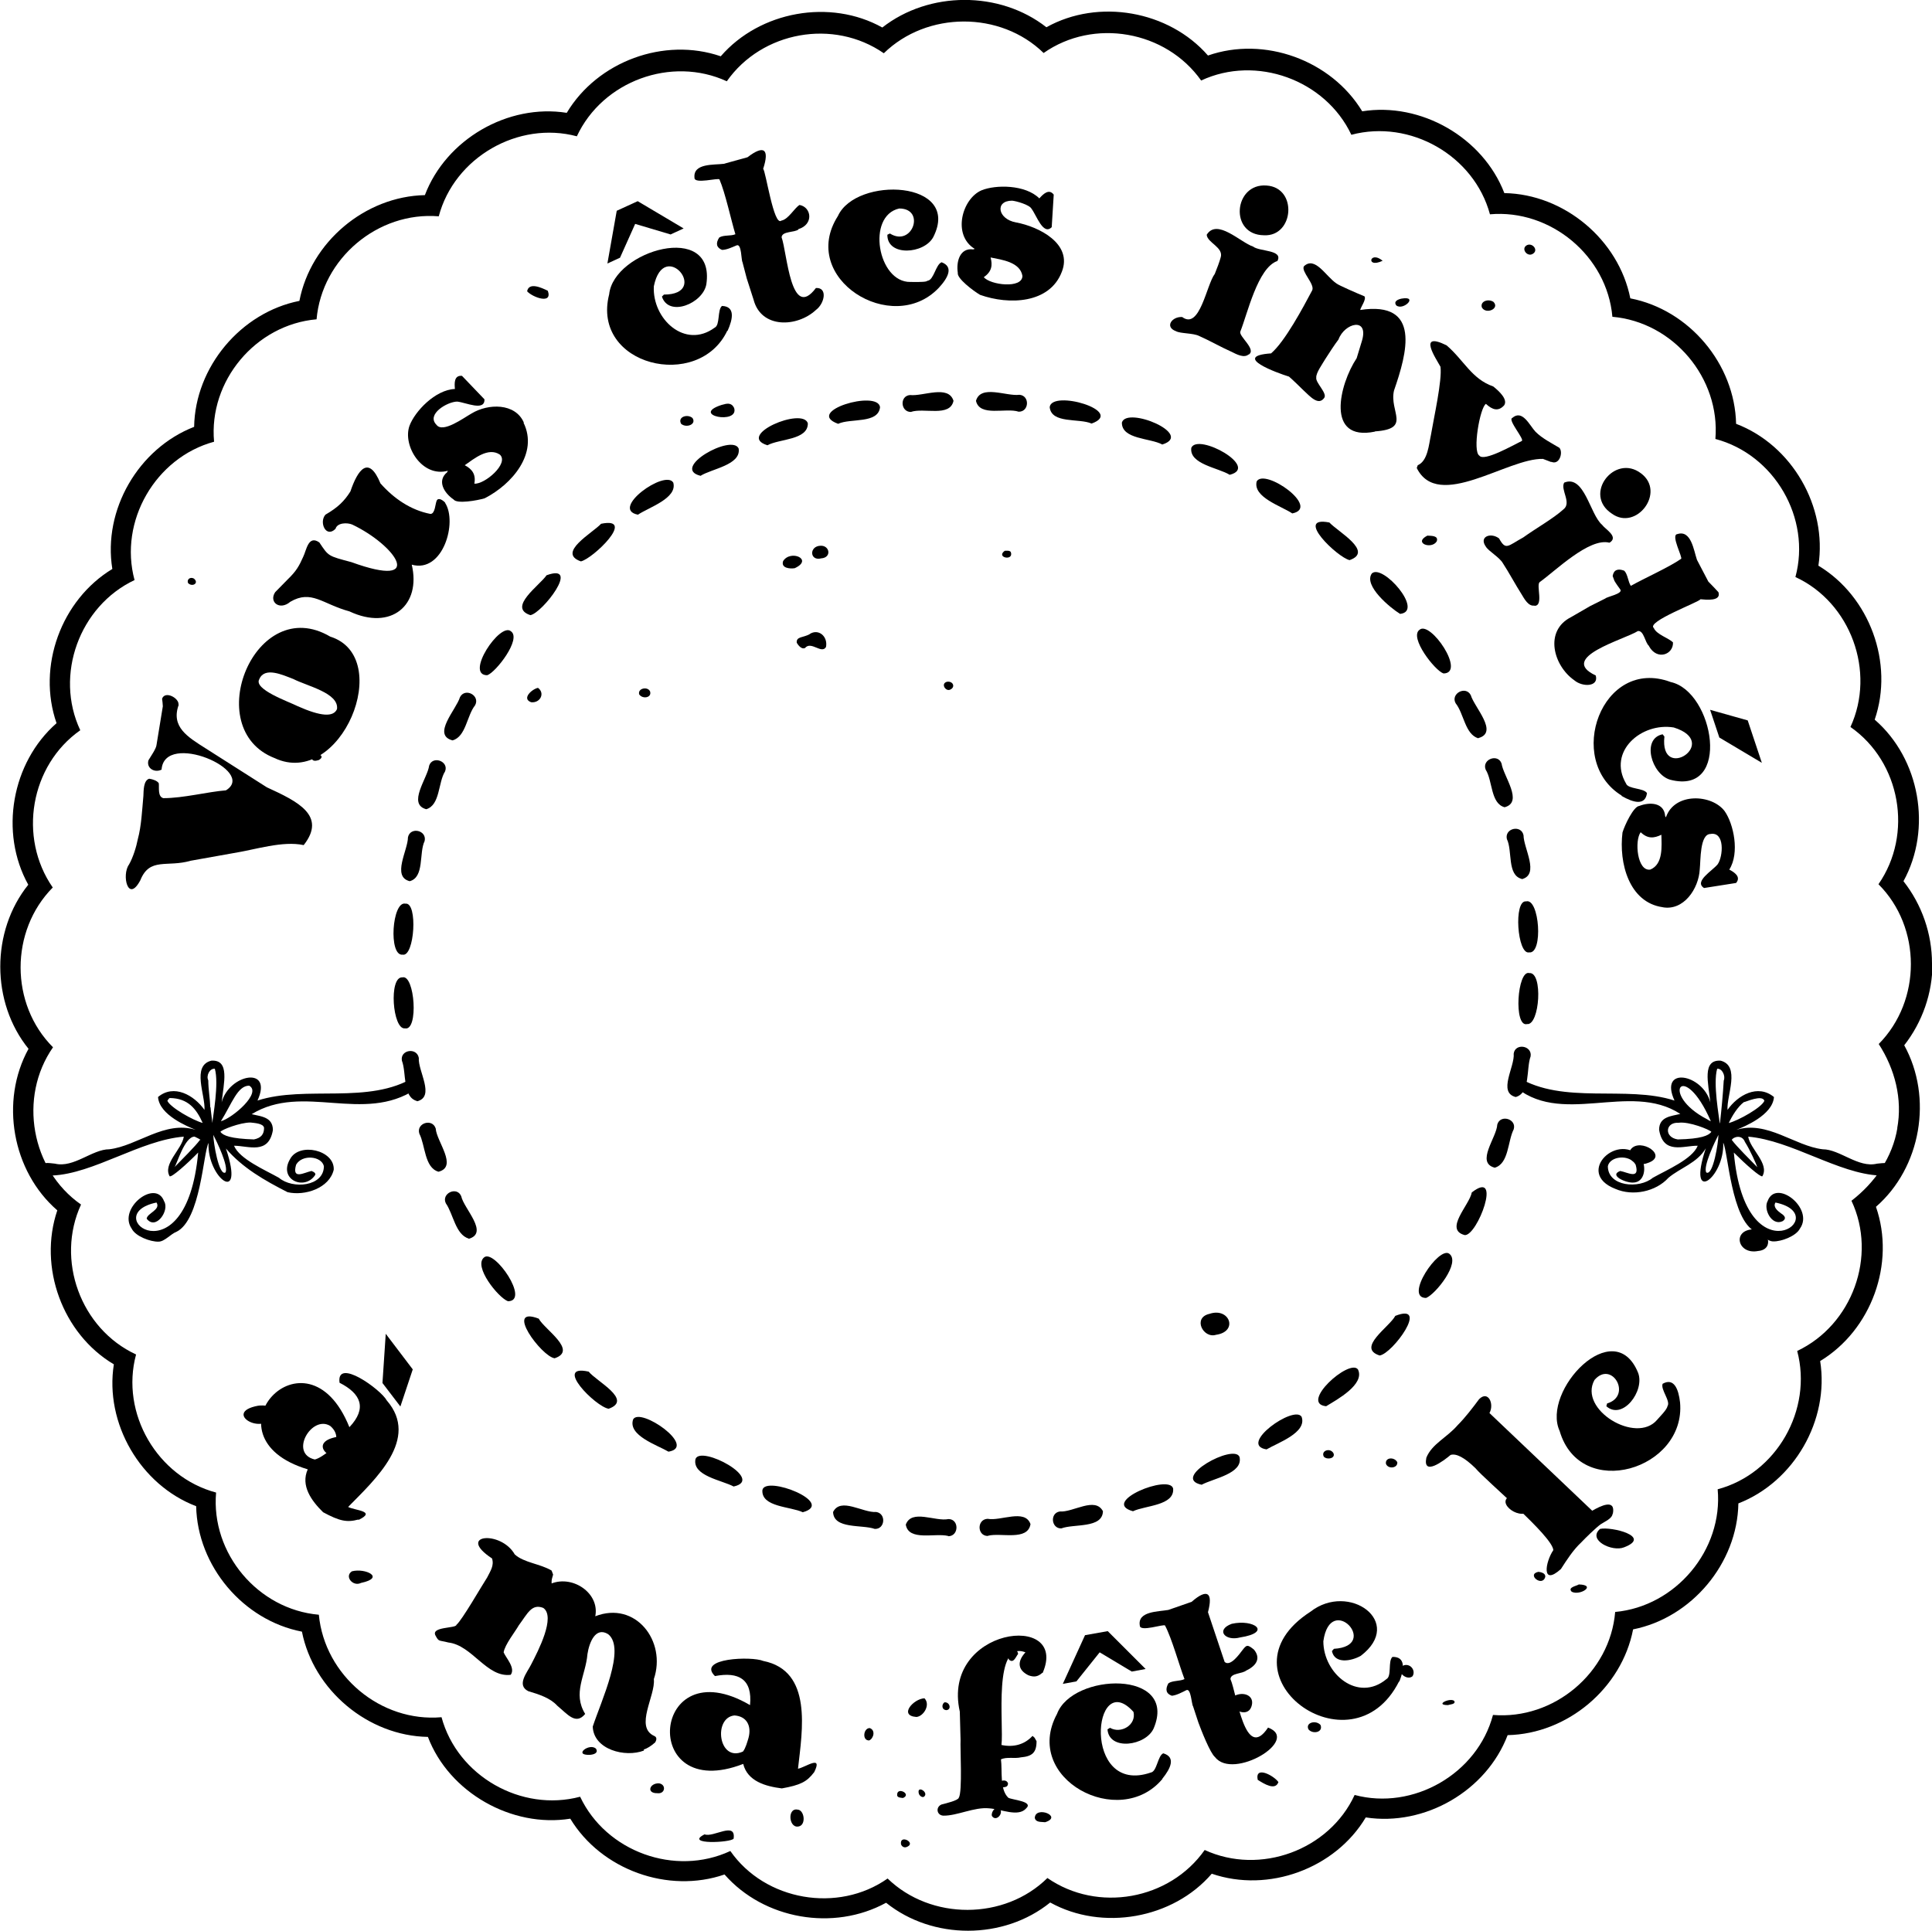 <?xml version="1.0" encoding="UTF-8"?><svg id="b" xmlns="http://www.w3.org/2000/svg" viewBox="0 0 76.53 76.49"><g id="c"><path d="M76.53,38.17c0-1.18-.4-2.33-1.13-3.26,1.14-2.08.65-4.85-1.14-6.4.77-2.24-.2-4.88-2.23-6.1.36-2.34-1.05-4.78-3.26-5.62-.05-2.37-1.86-4.52-4.19-4.97-.46-2.32-2.62-4.13-4.99-4.17-.85-2.21-3.31-3.61-5.63-3.24-1.23-2.03-3.88-2.99-6.11-2.21-1.55-1.78-4.34-2.27-6.4-1.12-1.85-1.45-4.65-1.44-6.5.01-2.06-1.15-4.85-.65-6.4,1.14-2.24-.77-4.88.2-6.1,2.24-2.33-.37-4.78,1.05-5.62,3.26-2.37.05-4.52,1.86-4.97,4.19-2.32.46-4.13,2.62-4.17,4.99-2.21.86-3.62,3.29-3.24,5.63-2.03,1.23-2.99,3.87-2.21,6.11-1.78,1.56-2.27,4.33-1.12,6.4-1.48,1.84-1.48,4.66.01,6.5-1.14,2.07-.65,4.85,1.14,6.4-.76,2.24.2,4.89,2.24,6.1-.37,2.33,1.05,4.78,3.26,5.62.05,2.37,1.86,4.52,4.19,4.97.46,2.32,2.62,4.13,4.99,4.17.84,2.21,3.33,3.61,5.64,3.24,1.23,2.03,3.88,2.98,6.11,2.21,1.56,1.78,4.32,2.26,6.4,1.12,1.84,1.48,4.66,1.48,6.5-.01,2.06,1.14,4.86.65,6.4-1.14,2.24.77,4.89-.2,6.1-2.23,2.34.36,4.78-1.05,5.62-3.26,2.37-.05,4.52-1.86,4.97-4.19,2.32-.46,4.13-2.62,4.17-4.99,2.21-.86,3.61-3.3,3.24-5.64,2.03-1.23,2.99-3.87,2.21-6.11,1.79-1.56,2.26-4.33,1.12-6.4.72-.92,1.12-2.07,1.12-3.24M75.16,44.68c-.19,1.17-.89,2.17-1.82,2.89,1.03,2.19.03,4.92-2.15,5.95.62,2.33-.82,4.86-3.15,5.48.22,2.4-1.66,4.64-4.06,4.86-.2,2.41-2.43,4.28-4.84,4.08-.62,2.34-3.17,3.79-5.48,3.17-1.01,2.19-3.75,3.19-5.94,2.18-1.39,1.98-4.24,2.49-6.23,1.11-1.7,1.68-4.62,1.68-6.33.02-1.96,1.38-4.85.89-6.23-1.09-2.19,1.02-4.92.03-5.95-2.15-2.33.62-4.86-.82-5.49-3.15-2.41.21-4.63-1.65-4.86-4.06-2.41-.21-4.28-2.43-4.07-4.84-2.33-.62-3.8-3.14-3.17-5.47-2.2-1.02-3.19-3.75-2.18-5.94-1.98-1.38-2.49-4.25-1.11-6.23-1.71-1.71-1.71-4.61-.01-6.33-1.38-1.99-.89-4.84,1.09-6.23-1.03-2.19-.03-4.92,2.15-5.95-.63-2.33.83-4.85,3.15-5.48-.22-2.41,1.65-4.64,4.06-4.85.21-2.41,2.43-4.28,4.84-4.08.62-2.34,3.16-3.79,5.47-3.17,1.02-2.19,3.75-3.19,5.94-2.18,1.39-1.98,4.23-2.49,6.22-1.11,1.71-1.67,4.62-1.68,6.33-.01,1.98-1.39,4.84-.89,6.24,1.09,2.18-1.02,4.92-.03,5.95,2.15,2.33-.62,4.86.82,5.49,3.15,2.4-.21,4.64,1.65,4.85,4.06,2.41.21,4.28,2.43,4.08,4.84,2.34.62,3.8,3.14,3.17,5.47,2.19,1.01,3.19,3.75,2.18,5.94,1.99,1.39,2.49,4.24,1.11,6.23,1.71,1.71,1.71,4.61.01,6.33.64.99.95,2.18.73,3.35"/><path d="M16.41,42.67c-1.8,1.11-4.29.31-6.21.93.63-1.38-1.12-1.06-1.42.07.08-.75.34-1.7-.41-1.65-.79.2-.23,1.37-.27,1.95-.41-.58-1.21-1.04-1.84-.51.05.72,1.18,1.17,1.49,1.3-1.23-.38-2.31.64-3.42.77-.68,0-1.41.75-2.15.57-.25-.02-.57-.11-.55.21.02.19.25.46.44.26,1.64-.07,3.49-1.4,5.21-1.54-.07.5-.84,1.08-.56,1.57.08.05.67-.47,1.13-.94-.47,5.14-4.02,2.47-1.65,1.98.18.29-.37.42-.39.64.36.48.92-.33.69-.69-.33-.9-1.85.28-1.28,1.09.15.3.74.52,1.06.51.24,0,.49-.31.71-.39.96-.47,1.06-3.13,1.27-3.52-.06,1.39,1.46,2.52.69.22.66.77,1.52,1.26,2.44,1.73.69.16,1.66-.16,1.83-.89.04-.78-1.37-1.1-1.73-.42-.48.82.59,1.27,1,.62.01-.05-.02-.1-.15-.15-.29.06-.79.37-.61-.25.24-.42,1.01-.34,1.1.06,0,.81-1.24.92-1.78.46-.55-.31-1.56-.74-1.78-1.27.57,0,1.37.37,1.54-.62,0-.53-.49-.54-.84-.63,2.03-1.25,4.42.39,6.5-.99.23-.12.22-.34-.05-.48M7.71,45.03s.32.15.21.13c-.19.26-.73.79-1.01,1.08.09-.09.4-1.22.8-1.21M8.04,44.49c-.39-.1-1.3-.62-1.41-.88,0,0,.06-.11.1-.11.72.01,1.05.43,1.3.99M9.92,44.47c.15.02.51.03.54.21,0,.25-.11.4-.4.46-.92-.03-1.22-.15-1.33-.3.06-.09.78-.37,1.19-.37M8.75,44.42c.44-.71.66-1.41,1.12-1.41.51.28-.65,1.28-1.12,1.41M8.93,46.45c-.26.15-.48-1.2-.48-1.49.13.25.62,1.26.48,1.49M8.33,43.87c-.01-.34-.08-.73-.08-1.07-.09-.18.05-.48.26-.46.17.59-.08,1.91-.1,2.15,0-.06-.07-.56-.07-.62M6.25,49.1h0,0s0,0,0,0Z"/><path d="M59.9,42.95c1.88,1.76,4.64-.14,6.66,1.18-.35.09-.84.1-.84.63.17,1,.97.62,1.53.63-.21.53-1.23.96-1.78,1.27-.54.45-1.78.35-1.78-.46.08-.4.86-.49,1.1-.06.18.61-.32.3-.61.25-.46.17.21.47.5.46.48,0,.54-.62.35-.94-.88-1.15-2.69.55-1.04,1.19.69.3,1.6.11,2.1-.44.46-.39,1.15-.59,1.48-1.17-.77,2.3.75,1.17.69-.22.19.35.32,3.07,1.27,3.52.22.09.47.39.71.39.32.01.91-.21,1.06-.51.57-.8-.95-1.99-1.28-1.09-.18.32.16,1,.59.8.16-.1.1-.21-.06-.31-.14-.1-.33-.26-.22-.43,2.37.49-1.19,3.15-1.65-1.98.47.47,1.05.98,1.13.94.29-.5-.48-1.07-.56-1.57,1.72.15,3.57,1.47,5.21,1.54.2.2.42-.07.44-.26.02-.31-.3-.23-.55-.21-.74.18-1.47-.57-2.15-.57-1.11-.13-2.2-1.15-3.42-.77.3-.12,1.44-.58,1.49-1.3-.64-.53-1.44-.07-1.84.51-.04-.57.52-1.74-.27-1.95-.75-.05-.49.89-.41,1.65-.3-1.13-2.05-1.45-1.42-.07-1.91-.62-4.4.18-6.21-.93-.16.09-.22.18-.21.28M69.12,45.24c.2.31.46.9.49,1-.28-.29-.82-.82-1.01-1.08.04-.11.4-.24.52.08M69.09,43.66c.05,0,.72-.31.8-.05-.1.26-1.02.78-1.41.88.13-.28.35-.64.6-.83M67.79,44.84c-.11.15-.41.28-1.33.3-.55-.08-.5-.69.03-.66.41-.06,1.23.27,1.3.36M67.62,44.34c-1.91-.99-.94-2.42.15.08-.05-.02-.11-.05-.15-.08M68.07,44.96c0,.29-.21,1.64-.48,1.49-.14-.23.35-1.24.48-1.49M68.12,44.49c-.02-.24-.27-1.56-.1-2.15.2-.02.34.29.26.47-.03.54-.09,1.16-.15,1.69M70.27,49.11h0s0,0,0,0h0Z"/><path d="M37.56,60.85c-.51-.13-1.57.22-1.68-.45.23-.63,1.17-.11,1.69-.22.43,0,.42.68-.01.68M39.13,60.85c-.43,0-.44-.66-.01-.68.52.1,1.48-.41,1.7.21-.11.68-1.17.33-1.68.46ZM34.65,60.57c-.5-.18-1.63.02-1.65-.67.3-.6,1.18.04,1.71,0,.4.06.35.68-.05.67M42.04,60.55c-.4.01-.46-.61-.06-.67.53.04,1.4-.6,1.71-.01-.02.69-1.15.49-1.65.68M31.8,59.91c-.48-.23-1.65-.2-1.6-.88.12-.6,2.93.51,1.6.88M44.88,59.87c-1.32-.36,1.45-1.49,1.59-.9.06.68-1.11.67-1.59.9M29.06,58.89c-.46-.25-1.65-.42-1.51-1.09.21-.56,2.77.82,1.51,1.09M47.6,58.82c-1.25-.26,1.29-1.65,1.5-1.1.15.66-1.04.85-1.5,1.1M26.48,57.51c-.44-.26-1.62-.64-1.4-1.28.28-.5,2.56,1.09,1.4,1.28M50.17,57.42c-1.15-.18,1.1-1.78,1.39-1.29.22.63-.95,1.03-1.39,1.29M24.11,55.81c-.52-.08-2.21-1.79-.79-1.47.3.38,1.77,1.12.79,1.47M52.53,55.71c-1.07-.11.92-1.9,1.26-1.46.29.59-.83,1.2-1.26,1.46M21.97,53.81c-.52-.07-2.02-2.1-.63-1.57.23.43,1.56,1.26.63,1.57M54.65,53.7c-.93-.3.39-1.13.62-1.57,1.38-.54-.11,1.5-.62,1.57M20.12,51.55c-.38-.14-1.39-1.39-.94-1.74.41-.33,1.83,1.74.94,1.74M56.49,51.42c-.89,0,.51-2.07.92-1.75.46.35-.55,1.61-.92,1.75M18.57,49.07c-.53-.16-.61-.97-.91-1.4-.19-.39.44-.69.61-.28.1.49,1.12,1.46.29,1.69M58.02,48.93c-.83-.22.19-1.19.28-1.69,1.23-.96.22,1.73-.28,1.69M17.37,46.42c-.56-.16-.52-1.05-.76-1.51-.13-.42.52-.62.65-.2.03.51.89,1.51.11,1.71M59.21,46.26c-.77-.2.08-1.2.1-1.71.12-.42.78-.22.65.19-.24.47-.19,1.36-.75,1.52M16.52,43.62c-.59-.16-.41-1.11-.6-1.6-.08-.43.59-.54.67-.11-.04.52.66,1.54-.07,1.72M60.04,43.46c-.72-.18-.03-1.2-.08-1.72.06-.43.74-.32.67.11-.18.49,0,1.45-.59,1.61M16.04,40.74c-.49.06-.65-2.06-.1-2.02.49-.13.65,2.14.1,2.02M60.49,40.57c-.54.14-.39-2.16.09-2.02.55-.05.41,2.08-.09,2.02M15.95,37.82c-.57.07-.42-2.14.11-2.02.5-.07.36,2.12-.11,2.02M60.57,37.73c-.47.1-.62-2.08-.12-2.02.53-.15.69,2.1.12,2.02ZM16.23,34.91c-.72-.18-.07-1.23-.07-1.74.09-.43.76-.28.66.15-.23.47,0,1.43-.59,1.59M60.28,34.82c-.59-.15-.36-1.11-.59-1.58-.1-.43.57-.58.66-.15,0,.51.65,1.56-.07,1.74M16.89,32.06c-.77-.2.05-1.24.11-1.73.14-.41.79-.17.63.23-.28.44-.19,1.34-.75,1.5M59.6,31.98c-.56-.15-.47-1.05-.75-1.49-.16-.41.49-.65.63-.24.07.5.88,1.53.12,1.73M17.92,29.33c-.82-.22.16-1.23.3-1.71.2-.39.81-.07.6.32-.33.41-.36,1.24-.89,1.39M58.56,29.25c-.53-.16-.57-.98-.9-1.39-.21-.38.4-.71.6-.32.14.48,1.12,1.48.3,1.7M19.3,26.75c-.9,0,.51-2.12.94-1.74.43.3-.6,1.63-.94,1.74M57.18,26.68c-.34-.11-1.37-1.43-.95-1.73.43-.38,1.85,1.72.95,1.73M21.01,24.37c-.92-.3.37-1.18.64-1.58,1.38-.5-.17,1.5-.64,1.58M55.46,24.32c-.38-.23-1.46-1.12-1.12-1.6.42-.41,2.09,1.5,1.12,1.6M23.01,22.24c-.97-.34.47-1.13.8-1.49,1.42-.29-.33,1.39-.8,1.49M53.46,22.19c-.47-.1-2.22-1.77-.8-1.49.33.36,1.77,1.15.8,1.49M25.27,20.39c-1.13-.22,1.08-1.81,1.4-1.27.17.62-.97.98-1.4,1.27M51.19,20.34c-.43-.29-1.57-.64-1.41-1.27.32-.54,2.55,1.04,1.41,1.27M27.75,18.85c-1.21-.3,1.25-1.68,1.51-1.08.1.65-1.07.8-1.51,1.08M48.71,18.81c-.45-.28-1.61-.42-1.52-1.07.26-.6,2.73.77,1.52,1.07M30.4,17.64c-1.27-.39,1.4-1.53,1.6-.87.01.67-1.13.61-1.6.87M46.04,17.61c-.47-.26-1.61-.2-1.6-.87.19-.66,2.88.47,1.6.87M33.2,16.79c-1.36-.49,1.57-1.36,1.66-.66-.07.67-1.17.43-1.66.66M43.24,16.78c-.49-.22-1.59.02-1.66-.65.08-.71,3.02.16,1.66.65M36.08,16.32c-.41,0-.45-.64-.03-.67.51.06,1.52-.42,1.72.23-.14.66-1.18.26-1.69.44M40.35,16.31c-.5-.17-1.54.22-1.69-.43.19-.66,1.21-.17,1.72-.24.42.03.39.68-.03.67"/><path d="M7.08,27.92c-.32.88.36,1.28,1.07,1.73,0,0,2.42,1.54,2.42,1.54,1.22.56,2.38,1.12,1.46,2.29-.84-.18-1.91.18-2.8.32,0,0-1.68.3-1.68.3-.93.27-1.62-.15-1.99.77-.49.93-.75-.21-.45-.62.16-.28.29-.7.35-1.01.14-.51.17-1.16.22-1.71.01-.21,0-.61.23-.68.14.02.32.08.38.18.02.17-.05.53.18.59.8,0,1.74-.25,2.48-.31,1.25-.77-2.44-2.37-2.55-.82-.28.14-.61-.06-.52-.37.08-.14.31-.46.32-.61,0,0,.25-1.53.25-1.53,0-.07-.02-.23-.03-.3.12-.33.68-.02.65.23"/><path d="M13.08,25.22c2.58.81.42,6.05-2.21,4.81-2.96-1.16-.76-6.56,2.21-4.81ZM11.62,26.9c-.42-.16-1.14-.5-1.35.01-.23.4,1.15.88,1.53,1.07.9.4,1.41.44,1.55.11.08-.64-1.19-.91-1.73-1.19Z"/><path d="M17.63,19.92c.5.76-.08,2.8-1.32,2.45.38,1.6-.81,2.63-2.47,1.85-1.07-.29-1.5-.87-2.34-.38-.42.36-.86.01-.6-.38,0,0,.51-.52.51-.52.33-.32.44-.52.6-.88.13-.26.2-.88.64-.57.37.55.33.53,1.27.78,3,1.09,1.74-.68.03-1.49-.19-.08-.59-.08-.66.17-.38.38-.66-.26-.4-.56.5-.29.75-.54.99-.92.29-.86.72-1.46,1.19-.32.53.6,1.2,1.06,1.98,1.21.19,0,.19-.41.25-.53.07-.14.26,0,.34.09Z"/><path d="M20.74,16.75c.59,1.21-.45,2.43-1.54,2.99-.3.09-1.1.23-1.23.05-.38-.26-.67-.74-.26-1.08l.03-.06c-1.02.28-1.8-.99-1.52-1.78.21-.57,1.02-1.43,1.8-1.46-.02-.22-.04-.55.28-.52l.89.93c.02.49-.75.12-1.08.09-.38,0-1.24.5-.82.92.25.34,1.07-.27,1.39-.45.66-.4,1.73-.42,2.07.36M19.8,18.01c-.46-.31-1.03.17-1.39.42.28.15.45.35.38.73.4.04,1.39-.8,1.01-1.15"/><path d="M26.57,9.29l-1.41-.42-.6,1.34-.5.23.37-2.09.83-.38,1.82,1.08-.5.23ZM28.81,13.1c-1.14,2.41-5.4,1.39-4.68-1.44.18-1.74,4.22-2.91,3.85-.4-.13.76-1.49,1.32-1.76.49l.08-.08c1.86,0,0-2.28-.4-.33-.07,1.29,1.23,2.51,2.41,1.64.22-.1.1-.71.29-.86.52.02.44.5.22.99"/><path d="M31.63,9.09c-.16.13-.65.06-.67.31.22.6.36,3.34,1.36,2.01.47-.03.35.61,0,.87-.74.69-2.17.75-2.47-.41,0,0-.27-.84-.27-.84l-.17-.65c-.05-.07-.03-.74-.23-.66-.17.07-.39.18-.58.18-.22-.09-.26-.26-.11-.49.17-.11.46-.05.64-.13-.17-.56-.4-1.64-.63-2.17-.03-.08-1.01.2-.99-.07-.06-.58.77-.5,1.16-.55,0,0,.94-.26.94-.26.65-.5.88-.33.62.46.1.07.42,2.3.72,2.05.28-.05.51-.49.72-.62.47.08.58.77-.05.96"/><path d="M37.18,11.41c-1.84,1.93-5.56-.39-3.99-2.85.72-1.59,4.92-1.42,3.78.83-.36.68-1.83.78-1.82-.09l.1-.05c.89.56,1.43-.99.37-.99-1.31.29-.85,2.93.44,2.91.13,0,.49.01.62-.02.05-.02.07-.03.07-.03.24-.03.32-.65.55-.73.48.18.26.61-.11,1.01"/><path d="M42.06,10.77c-.48,1.26-2.09,1.32-3.24.91-.27-.16-.92-.65-.88-.87-.07-.46.09-1,.61-.93l.06-.02c-.9-.55-.5-1.99.27-2.32.56-.23,1.74-.23,2.29.32.15-.17.38-.4.57-.15l-.08,1.29c-.34.34-.6-.47-.8-.73-.08-.16-.62-.31-.77-.32-.69,0-.57.73.15.86.92.17,2.26.85,1.82,1.96M40.5,10.93c-.09-.55-.82-.64-1.26-.73.08.31.05.56-.27.78.25.31,1.53.47,1.53-.05"/><path d="M49.46,14.04c-.18.16-.49-.01-.67-.1-.39-.17-.9-.46-1.29-.63-.24-.12-.74-.09-.92-.19-.46-.17-.15-.59.25-.56.7.52.96-1.28,1.29-1.71.1-.25.18-.46.23-.64.14-.41-.53-.59-.55-.91.41-.66,1.33.3,1.84.47.25.2,1.2.12.96.57-.78.26-1.19,2.11-1.47,2.8-.06.19.66.71.33.91ZM50.07,9.32c-1.39-.01-1.2-2.07.1-1.97,1.24.08,1.09,2.03-.1,1.97"/><path d="M54.46,17.1c-1.96.4-1.41-1.87-.72-2.91l.21-.69c.28-.95-.69-.71-.93-.05-.14.18-.4.58-.52.77-.11.19-.38.56-.36.74-.04.2.46.63.31.81-.23.31-.55-.06-.81-.3-.12-.12-.45-.44-.58-.55-.46-.14-2.3-.81-.71-.92.55-.47,1.27-1.82,1.63-2.5.11-.24-.45-.75-.33-.95.44-.42.87.4,1.29.68.06.06.84.4,1.11.51.08.12-.14.41-.17.54,2.44-.37,1.85,1.72,1.34,3.19-.2.84.71,1.52-.75,1.62"/><path d="M61.46,18.31l-.34-.13c-1.4-.04-4.15,2.08-5,.36l.04-.11c.4-.17.44-.83.52-1.19.12-.71.45-2.17.38-2.71-.16-.3-.94-1.43.24-.85.69.59.99,1.33,1.85,1.63.24.19.59.52.43.75-.23.25-.46.18-.72-.06-.24.15-.54,1.89-.26,2.05.18.25,1.33-.41,1.68-.58.12-.06-.56-.83-.38-.91.41-.36.69.3.93.55.26.26.64.45.94.63.16.18,0,.71-.33.55"/><path d="M60.78,23.99c-.24.04-.4-.27-.51-.45-.23-.36-.51-.88-.74-1.23-.13-.23-.57-.48-.67-.65-.29-.4.19-.58.52-.33.27.49.34.3.96-.04.5-.36,1.18-.74,1.59-1.11.34-.26-.13-.78.03-1.06.8-.33,1.02,1.26,1.5,1.67.12.17.63.45.34.68l-.05.03c-.8-.21-2.15,1.13-2.76,1.56-.15.12.17.95-.21.94ZM63.85,20.35c-1.16-.76.11-2.39,1.15-1.6,1,.74-.18,2.3-1.15,1.6"/><path d="M65.32,25.59c-.16-.13-.2-.62-.44-.59-.54.34-3.19,1.05-1.67,1.76.13.45-.52.47-.85.19-.83-.58-1.2-1.96-.13-2.5,0,0,.76-.44.76-.44l.6-.3c.06-.07.72-.19.59-.36-.06-.08-.18-.25-.23-.34l-.07-.19c.04-.24.2-.31.46-.21.14.14.15.44.26.6.51-.29,1.52-.74,1.99-1.07.08-.04-.42-.95-.15-.98.55-.18.65.64.78,1.02,0,0,.45.86.45.86.1.1.3.31.4.42.12.37-.49.3-.71.28-.05.11-2.16.89-1.85,1.14.11.26.58.39.76.57.02.48-.63.73-.95.15"/><path d="M64.24,31.52c-2.27-1.39-.79-5.52,1.94-4.5,1.71.37,2.43,4.51-.02,3.87-.74-.21-1.15-1.63-.3-1.8l.07.09c-.2,1.85,2.27.23.37-.36-1.28-.21-2.63.95-1.89,2.22.08.23.7.17.83.38-.07.51-.54.38-1.01.11M68.11,29.23l-.37-1.11,1.49.42.56,1.68-1.68-1Z"/><path d="M65.86,35.94c-1.33-.19-1.74-1.75-1.59-2.96.09-.3.44-1.03.66-1.05.44-.17.99-.13,1.03.4l.03.05c.34-1,1.83-.92,2.33-.24.35.5.6,1.65.18,2.31.19.1.48.28.27.53l-1.27.2c-.41-.26.33-.68.54-.94.22-.31.29-1.31-.29-1.2-.42.01-.38,1.04-.42,1.4-.04.77-.64,1.66-1.48,1.5M65.37,34.45c.52-.21.45-.94.44-1.38-.29.14-.54.17-.82-.1-.25.33-.14,1.56.38,1.48"/><polygon points="15.15 54.79 15.28 52.84 16.35 54.25 15.86 55.72 15.15 54.79"/><path d="M25.51,69.35c-.75.29-2-.04-2.03-.95.34-1.03,1.32-3.1.61-3.66-.5-.31-.75.33-.82.79-.07.85-.6,1.54-.09,2.37-.37.45-.69.02-1.11-.33-.27-.3-.73-.45-1.14-.57-.49-.24-.04-.75.11-1.06.28-.54.98-1.89.48-2.24-.46-.18-.62.22-.97.69-.14.25-.55.76-.6,1.07.09.22.48.62.28.89-.95.12-1.52-1.17-2.47-1.28-.38-.1-.37-.02-.5-.26-.23-.38.81-.29.82-.44.22-.18,1.01-1.56,1.22-1.88.13-.26.28-.47.19-.75-1.44-.95.35-1.13.9-.16.36.33,1.01.37,1.46.64l.06.16c-.03.12-.07.19-.06.35.86-.33,1.91.4,1.73,1.3,1.6-.62,2.83.99,2.32,2.49.07.66-.77,1.89.01,2.25.1.04.12.13.04.26-.17.15-.32.24-.45.28"/><path d="M41.29,66.27c-.18.16-.33.18-.55.1-.41-.2-.47-.53-.12-.91-1.3-.51-.85,2.86-.95,3.67.47.1.91-.01,1.23-.36.03.03.05.04.08.07l.08.14c0,.46-.18.6-.62.64-.25.06-.56-.03-.79.08.06.44-.06,1.18.29,1.52.16.09,1.01.14.71.42-.31.36-.99.03-1.47,0-.58-.06-1.27.3-1.81.29-.26-.01-.32-.33-.08-.44.19-.05.66-.16.69-.27.15-.23.05-1.98.07-2.29,0,0-.03-1.12-.03-1.12-.75-3.34,4.35-3.98,3.28-1.53"/><path d="M46.05,70.47c-1.7,2.05-5.57,0-4.18-2.57.61-1.64,4.81-1.76,3.83.57-.31.7-1.77.9-1.83.04l.1-.06c.43.25,1.05-.11.93-.63-1.62-1.81-2.06,3.35.69,2.4.24-.04.27-.67.49-.76.5.15.3.59-.04,1.01M44.83,66.22l-1.27-.76-.92,1.15-.54.1.88-1.93.9-.16,1.5,1.5-.54.1Z"/><path d="M49.38,66.17c-.16.15-.63.1-.64.35.26.58.57,3.31,1.49,1.92,1.31.49-1.39,2.1-2.1,1.17-.19-.15-.55-1.07-.66-1.37,0,0-.21-.64-.21-.64-.06-.07-.08-.74-.27-.64-.16.08-.38.2-.57.22-.23-.08-.27-.25-.14-.49.16-.12.46-.08.64-.17-.21-.55-.5-1.61-.77-2.12-.03-.08-1,.27-1,0-.1-.57.73-.55,1.13-.62,0,0,.92-.32.92-.32.62-.54.86-.38.65.41l.66,1.97c.22.2.57-.29.7-.46.17-.22.2-.24.46-.03.25.3.16.6-.28.82"/><path d="M55.42,66.61c-1.89,3.75-7.34-.29-3.51-2.76,1.52-1.19,3.75.41,1.99,1.75-.38.21-1.03.33-1.14-.19l.08-.09c1.86-.11-.14-2.28-.42-.3,0,1.29,1.37,2.44,2.5,1.5.22-.12.05-.72.24-.88.52-.01.47.47.27.98"/><path d="M63.88,59.97c-.03.2-.3.3-.48.42-.2.15-.59.53-.77.72-.32.3-.56.68-.8,1.05-.78.7-.62-.28-.3-.75-.04-.56-2.64-2.72-3.09-3.25-.43-.42-.76-.59-.98-.52-.27.23-1.11.86-.96.11.22-.55.81-.79,1.24-1.29.3-.3.59-.68.85-1.03.36-.36.61.19.41.55l4.07,3.87c.33-.19.93-.49.82.11"/><path d="M66.55,55.56c.24,2.66-3.95,3.93-4.77,1.13-.73-1.59,2.16-4.65,3.11-2.3.27.72-.62,1.89-1.26,1.32l.03-.11c1.01-.3.19-1.73-.5-.93-.65,1.17,1.65,2.56,2.48,1.58.1-.12.39-.4.41-.54.14-.2-.28-.66-.19-.89.45-.25.63.21.69.74"/><path d="M14.19,60.2c-.45.12-.74.06-1.39-.29-.46-.45-.9-1.05-.61-1.7-4.26-1.28-.05-5.9,1.65-1.67.71-.75.46-1.33-.39-1.76-.14-1.02,1.64.27,1.87.7,1.32,1.52-.46,3.13-1.53,4.22.26.14,1.14.16.42.51M12.98,57.53c.4-.3.47-.73.1-1.04-.73-.45-1.64,1.09-.61,1.33.17-.04.37-.19.51-.29Z"/><path d="M32.24,70.22c-.28.37-.54.5-1.27.63-.64-.08-1.36-.28-1.53-.97-4.15,1.61-3.66-4.63.27-2.33.1-1.03-.45-1.33-1.39-1.15-.73-.72,1.47-.79,1.91-.6,1.97.39,1.55,2.75,1.38,4.27.29-.05,1-.58.64.14M29.65,68.85c.13-.49-.08-.86-.56-.89-.85.09-.63,1.87.34,1.43.11-.14.17-.38.22-.54Z"/><path d="M13.52,56.93s0-.02-.01-.03c-1.53.18-.27,1.25.41.7.65-.51.33-.91-.4-.68"/><path d="M64.33,61.3c1.13-.43-.51-.83-.95-.73-.51.44.48.92.95.73"/><path d="M69.64,49.56c.7-.06.37-.94-.15-.86-.9,0-.67,1.02.15.86"/><path d="M27.79,67.18c-.37.05-1.11.54-.48.83.64-.02,1.85-.75.48-.83"/><path d="M10.22,55.69c-1.44.27.25,1.25.61.34.14-.36-.42-.37-.61-.34"/><path d="M49.12,64.87c1.29-.2.55-.74-.33-.54-.65.24-.26.7.33.54"/><path d="M60,59.22c-.92.16.14,1.06.58.64.33-.37-.22-.73-.58-.64"/><path d="M27.91,72.67c-.83.42,1.06.33,1.15.17.1-.7-.81-.03-1.15-.17"/><path d="M49.04,67.13c-.88.23.39,1.18.55.41.07-.33-.24-.49-.55-.41"/><path d="M14.3,62.71c.99-.21.16-.6-.36-.46-.31.2.04.62.36.46"/><path d="M36.3,68.02c.28-.02.57-.48.32-.74-.44.02-1.03.69-.32.74"/><path d="M50.64,70.6c-.17-.25-.94-.67-.82-.09.25.16.7.44.82.09"/><path d="M31.69,72.34c.24-.11.16-.64-.1-.65-.43-.08-.34.83.1.65"/><path d="M41.4,72.19c.72-.23-.39-.67-.41-.17.04.19.27.15.41.17"/><path d="M55.62,65.97c-.42.15.07.65.33.44.14-.21-.06-.51-.33-.44"/><path d="M59.3,58.71c.24-.02.71-.34.34-.53-.35-.09-.61.29-.34.53"/><path d="M52.31,68.34c-.18-.21-.61-.1-.48.17.16.2.59.13.48-.17"/><path d="M62.54,62.77c-.08.06-.46.11-.28.29.33.17,1-.27.28-.29"/><path d="M34.45,68.46c-.25,0-.31.5-.02.49.18-.08.26-.41.02-.49"/><path d="M61.01,58.32c-.62.23,0,.51.24.21.02-.14-.09-.19-.24-.21"/><path d="M26.04,71.04c.31.04.36-.34.07-.39-.38-.02-.52.4-.07.39"/><path d="M65.44,56.85c-.16-.33-.76-.12-.52.2.22.18.57.09.52-.2"/><path d="M61.94,61.58c.6-.11-.02-.47-.27-.21-.12.19.13.22.27.21"/><path d="M23.37,69.52c.15-.01.34-.07.24-.24-.25-.25-.93.27-.24.24"/><path d="M39.61,71.66c-.15-.15-.36.11-.32.28.16.25.47-.09.32-.28"/><path d="M38.15,68.97c.08.23.37.26.5.06.1-.3-.51-.39-.5-.06"/><path d="M39.97,65.75c.18.16.26-.1.36-.23-.06-.36-.56-.06-.36.23"/><path d="M35.89,73.18c.46-.15-.26-.54-.2-.12.03.09.11.14.2.12"/><path d="M60.94,62.27c-.49.1.16.62.27.2.02-.15-.18-.19-.27-.2"/><path d="M55.35,57.93c-.11-.22-.49-.2-.45.06.08.22.47.18.45-.06"/><path d="M52.82,57.57c-.13-.23-.51-.1-.38.14.14.14.47.06.38-.14"/><path d="M35.77,71.23c.37-.16-.28-.48-.23-.09.03.08.15.08.23.09"/><path d="M36.4,71.07c.04.09.14.15.2.11.22-.17-.31-.49-.2-.11"/><path d="M39.65,70.82c.18-.03.27-.01.28-.17-.11-.3-.67.08-.28.17"/><path d="M57.36,67.55c.07-.03.33-.03.24-.17-.17-.13-.79.17-.24.17"/><path d="M37.41,67.44c-.12.09-.11.3.08.31.21-.02.14-.33-.08-.31"/><path d="M39.55,67.96c-.08-.1-.31-.23-.33,0,0,.23.35.33.33,0"/><path d="M54.77,10.33s.08.08.12.12c-.61-.67-.85.23-.12-.12"/><path d="M47.91,52.05c-.68.15-.25.99.26.83.9-.13.53-1.1-.26-.83"/><path d="M65.25,46.08c.89-.28-.28-1.03-.65-.55-.28.41.32.69.65.55"/><path d="M32.08,25.12c-.27.15-.54.09-.52.34.06.11.2.28.33.21.24-.29.66.26.83-.04.08-.42-.3-.74-.65-.51"/><path d="M28.59,16.04c-1.28.41.7.8.49.12-.11-.22-.28-.18-.49-.12"/><path d="M20.88,11.54c.2.23,1.02.54.82-.02-.26-.13-.75-.35-.82.02"/><path d="M32.53,22.12c.42-.03.34-.51-.02-.5-.47.01-.44.62.02.5"/><path d="M31.48,22.51c.76-.35-.17-.75-.46-.28-.09.28.27.31.46.28"/><path d="M21.31,27.25c-.24.05-.66.43-.27.57.36.04.56-.36.27-.57"/><path d="M56.54,21.22c-.57.29.16.56.37.23.09-.24-.23-.22-.37-.23"/><path d="M26.98,16.79c.21.18.62.02.45-.23-.19-.17-.6-.05-.45.23"/><path d="M58.7,12.18c.16.29.72.05.46-.22-.21-.14-.54-.02-.46.22"/><path d="M55.52,11.83c-.15.03-.33.11-.21.27.28.22.89-.39.21-.27"/><path d="M12.63,30.11c.36-.21-.29-.37-.28-.07.03.14.18.1.28.07"/><path d="M39.8,21.82c-.37.27.37.42.24.05-.05-.07-.16-.05-.24-.05"/><path d="M60.49,9.71c-.26.13,0,.48.22.35.25-.14,0-.45-.22-.35"/><path d="M25.32,27.51c.14.2.51.13.43-.12-.1-.21-.5-.12-.43.12"/><path d="M11.67,25.45c.17.09.48.02.32-.21-.17-.2-.47-.02-.32.21"/><path d="M37.51,27.01c-.26.07-.05.4.13.31.22-.1.11-.35-.13-.31"/><path d="M7.45,23.1c.17.17.45,0,.23-.18-.15-.08-.29.04-.23.18"/></g></svg>
